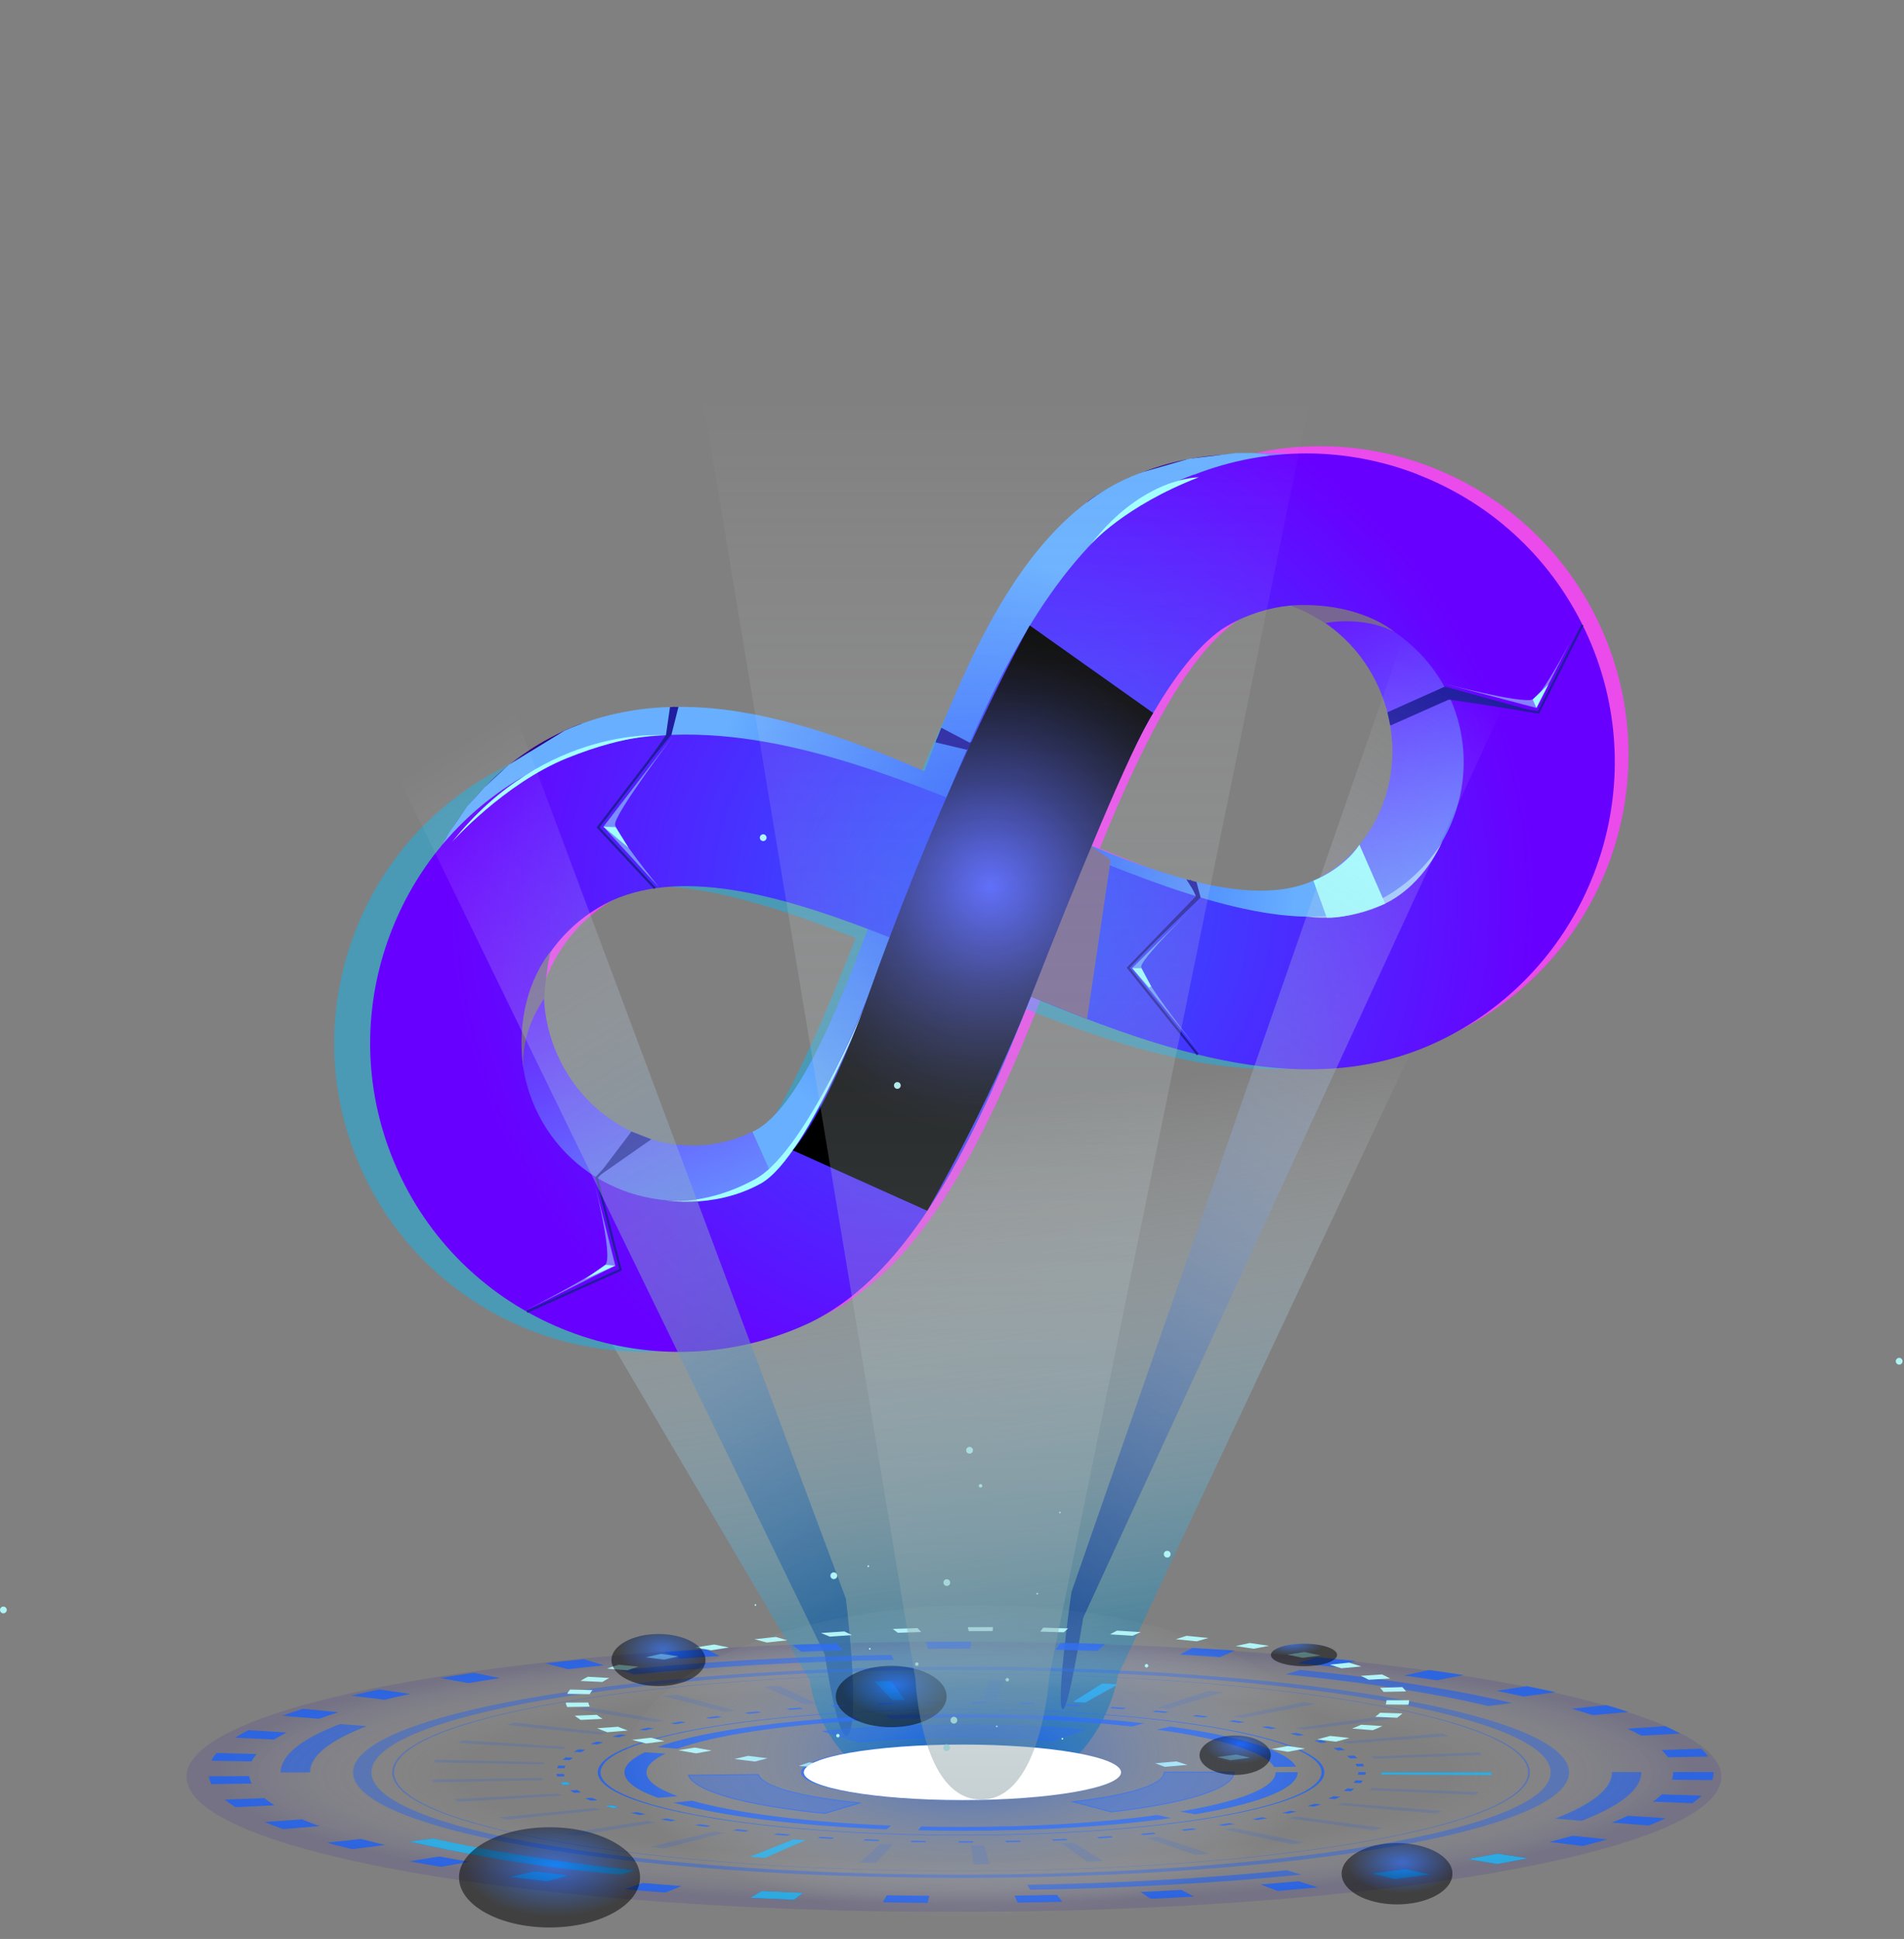 <svg width="501" height="510" viewBox="0 0 501 510" fill="none" xmlns="http://www.w3.org/2000/svg">
<rect x="0" y="0" width="501" height="510" fill="#808080" stroke="none"/>
<path style="mix-blend-mode:screen" opacity="0.85" d="M213.059 441.868L45.539 157.388L478.999 47.468L294.129 440.768C294.129 440.768 289.789 473.368 252.879 473.368C215.969 473.368 213.069 441.878 213.069 441.878L213.059 441.868Z" fill="url(#paint0_linear_900_544)"/>
<g style="mix-blend-mode:screen" opacity="0.83">
<path d="M376.861 122.958C357.721 115.478 336.861 115.508 317.811 122.958L317.791 122.908C312.911 124.658 308.351 127.008 304.071 129.868C303.871 129.998 303.651 130.118 303.451 130.248C302.791 130.658 302.161 131.108 301.551 131.598V131.618C279.931 147.428 265.451 176.538 252.691 207.858C219.081 194.448 185.141 184.808 153.301 196.678L153.281 196.618C151.911 197.138 150.531 197.708 149.071 198.358C148.711 198.518 148.351 198.688 148.001 198.848C128.581 207.868 113.751 223.878 106.221 243.958C98.66 264.108 99.34 286.018 108.131 305.648C126.421 346.518 174.551 364.888 215.421 346.598C215.971 346.358 216.511 346.098 217.041 345.848L217.131 345.808V345.788C243.391 332.898 260.031 298.188 274.891 260.238C311.021 275.218 347.651 287.428 380.481 272.728L380.451 272.648L380.481 272.728C421.351 254.438 439.721 206.308 421.431 165.438C412.671 145.858 396.841 130.788 376.871 122.978L376.861 122.958ZM200.551 309.668L200.121 309.868C199.811 310.018 199.491 310.168 199.171 310.308C178.311 319.648 153.741 310.268 144.401 289.398C135.201 268.828 144.301 244.428 164.691 234.918C184.191 226.238 210.741 233.938 238.211 244.868C227.101 273.228 213.981 303.658 200.561 309.668H200.551ZM364.821 236.158C346.321 244.298 317.921 234.888 289.381 223.168C299.911 197.328 311.581 173.148 325.181 163.548C326.801 162.518 328.541 161.578 330.371 160.758C330.531 160.688 330.691 160.618 330.851 160.548L331.031 160.478C351.691 151.648 375.961 161.148 385.141 181.668C394.391 202.338 385.271 226.628 364.821 236.158Z" fill="#FF40FF"/>
</g>
<g style="mix-blend-mode:screen" opacity="0.42">
<path d="M363.791 124.828C344.651 117.348 323.79 117.378 304.74 124.828L304.72 124.778C299.84 126.528 295.28 128.878 291 131.738C290.8 131.868 290.58 131.988 290.38 132.118C289.72 132.528 289.09 132.978 288.47 133.468V133.488C266.85 149.298 252.37 178.408 239.61 209.728C206 196.318 172.06 186.678 140.22 198.548L140.201 198.488C138.831 199.008 137.45 199.578 135.99 200.228C135.63 200.388 135.271 200.558 134.921 200.718C115.501 209.738 100.67 225.748 93.141 245.828C85.581 265.978 86.26 287.888 95.05 307.518C113.34 348.388 161.47 366.758 202.34 348.468C202.89 348.228 203.43 347.968 203.96 347.718L204.051 347.678V347.658C230.311 334.768 246.951 300.058 261.811 262.108C297.941 277.088 334.571 289.298 367.401 274.598L367.37 274.518L367.401 274.598C408.271 256.308 426.64 208.178 408.35 167.308C399.59 147.738 383.761 132.658 363.791 124.848V124.828ZM187.48 311.538L187.051 311.738C186.741 311.888 186.42 312.038 186.1 312.178C165.24 321.518 140.67 312.138 131.33 291.268C122.13 270.698 131.23 246.298 151.62 236.788C171.12 228.108 197.671 235.808 225.141 246.738C214.031 275.098 200.91 305.528 187.49 311.538H187.48ZM351.75 238.028C333.25 246.168 304.851 236.758 276.311 225.038C286.841 199.198 298.51 175.018 312.11 165.418C313.73 164.388 315.471 163.448 317.301 162.628C317.461 162.558 317.621 162.488 317.781 162.418L317.96 162.348C338.62 153.518 362.891 163.018 372.071 183.538C381.321 204.208 372.201 228.498 351.75 238.028Z" fill="#00BDFF"/>
</g>
<path d="M212.17 332.718C175.49 349.138 131.51 330.908 114.13 292.088C105.78 273.438 104.74 252.808 111.2 233.988C117.63 215.248 130.76 200.468 148.19 192.348C148.5 192.198 148.83 192.048 149.15 191.908C150.46 191.318 151.69 190.808 152.93 190.348L166.4 225.608C165.83 225.818 165.23 226.068 164.57 226.368L164.15 226.568C145.76 235.078 137.93 257.928 146.7 277.508C155.57 297.328 178.02 306.628 196.75 298.248C197.04 298.118 197.32 297.978 197.61 297.848L197.99 297.668L206.62 316.858L213.71 331.988L213.63 332.028C213.15 332.258 212.66 332.478 212.17 332.698V332.718Z" fill="url(#paint1_linear_900_544)"/>
<path d="M354.131 125.408C335.921 117.688 316.171 117.578 298.511 125.078C294.741 126.658 291.111 128.618 287.741 130.818C287.151 131.188 286.581 131.598 286.041 132.048L309.061 161.818C307.941 162.738 306.691 163.508 305.351 164.108L306.611 163.548L307.761 162.788C309.301 161.768 310.971 160.858 312.731 160.068C312.871 160.008 313.021 159.938 313.161 159.878L313.321 159.808C331.871 151.898 354.051 161.318 362.771 180.808C371.641 200.628 363.621 223.568 344.891 231.948L360.311 266.408C396.991 249.988 412.701 205.048 395.331 166.228C387.011 147.638 372.371 133.138 354.121 125.398L354.131 125.408Z" fill="url(#paint2_linear_900_544)"/>
<path d="M264.54 212.448C225.42 194.478 184.96 175.898 148.53 192.198L133.891 201.158L127.391 207.158L122.891 212.158L118.391 218.658L116.391 222.158L163.95 226.658C186.16 216.718 219.19 231.888 251.14 246.568C288.39 263.678 326.91 281.368 360.32 266.418L345.58 231.638C326.38 240.228 294.61 226.268 264.54 212.448Z" fill="url(#paint3_radial_900_544)"/>
<path d="M213.41 332.148L197.99 297.688C211.74 291.528 224.53 255.378 234.8 226.318C250.46 182.018 266.65 136.218 300.61 124.198L312.891 120.658L325.391 119.158H329.891L333.891 119.658L313.51 159.668C294.96 166.238 281 205.688 268.69 240.498C254.24 281.378 240.59 319.978 213.41 332.138V332.148Z" fill="url(#paint4_radial_900_544)"/>
<path d="M373.251 124.868C354.111 117.388 333.251 117.418 314.201 124.868L314.181 124.818C309.301 126.568 304.741 128.918 300.461 131.778C300.261 131.908 300.041 132.028 299.841 132.158C299.181 132.568 298.551 133.018 297.941 133.508V133.528C276.321 149.338 261.841 178.448 249.081 209.768C215.471 196.358 181.531 186.718 149.691 198.588L149.671 198.528C148.301 199.048 146.921 199.618 145.461 200.268C145.101 200.428 144.741 200.598 144.391 200.758C124.971 209.778 110.141 225.788 102.611 245.868C95.051 266.018 95.731 287.928 104.521 307.558C122.811 348.428 170.941 366.798 211.811 348.508C212.361 348.268 212.901 348.008 213.431 347.758L213.521 347.718V347.698C239.781 334.808 256.421 300.098 271.281 262.148C307.411 277.128 344.041 289.338 376.871 274.648L376.841 274.568L376.871 274.648C417.741 256.358 436.111 208.228 417.821 167.358C409.061 147.788 393.231 132.708 373.261 124.898L373.251 124.868ZM196.941 311.578L196.511 311.778C196.201 311.928 195.881 312.078 195.561 312.218C174.701 321.558 150.131 312.178 140.791 291.308C131.591 270.738 140.691 246.338 161.081 236.828C180.581 228.148 207.131 235.848 234.601 246.778C223.491 275.138 210.371 305.568 196.951 311.578H196.941ZM361.211 238.068C342.711 246.208 314.311 236.798 285.771 225.078C296.301 199.238 307.971 175.058 321.571 165.458C323.191 164.428 324.931 163.488 326.761 162.668C326.921 162.598 327.081 162.528 327.241 162.458L327.421 162.388C348.081 153.558 372.351 163.058 381.531 183.578C390.781 204.248 381.661 228.538 361.211 238.068Z" fill="url(#paint5_radial_900_544)"/>
<g style="mix-blend-mode:multiply">
<path d="M271.26 262.128L286.87 222.348L292.25 226.168L286.04 268.038L271.26 262.128Z" fill="#776692"/>
</g>
<path d="M291.851 211.278L291.271 211.418L284.631 183.308L254.751 196.678L246.371 194.858L246.501 194.278L254.681 196.058L285.041 182.478L291.851 211.278Z" fill="#201D9F"/>
<path d="M404.98 187.738L404.77 187.698L381.56 183.868L365.89 190.818L365.65 190.268L381.48 183.258L404.65 187.078L416.15 164.248L416.67 164.518L404.98 187.738Z" fill="#201D9F"/>
<path d="M314.931 277.548L296.471 254.538L296.651 254.348L314.671 235.738L312.841 231.658L313.381 231.418L315.371 235.868L297.261 254.578L315.391 277.178L314.931 277.548Z" fill="#201D9F"/>
<path d="M172.09 233.848L156.99 217.638L175.7 193.168L177.15 185.888L177.73 185.998L176.21 193.468L157.77 217.608L172.52 233.438L172.09 233.848Z" fill="#201D9F"/>
<path d="M138.781 345.298L138.541 344.758L162.961 333.828L156.661 309.638L167.511 298.128L167.941 298.528L157.321 309.798L163.661 334.168L163.431 334.268L138.781 345.298Z" fill="#201D9F"/>
<path d="M365.08 187.358L380.19 180.588L404.82 187.408L380.57 183.928L365.77 190.538L365.08 187.358Z" fill="#201D9F"/>
<path d="M314.831 231.978L315.911 236.068L296.871 254.558L315.021 235.798L312.171 231.298L314.831 231.978Z" fill="#201D9F"/>
<path d="M247.69 191.418L255.16 195.348L274.87 187.348L254.35 197.208L246.16 195.258L247.69 191.418Z" fill="#201D9F"/>
<path d="M178.53 185.928L176.67 193.278L166.99 205.048L175.22 193.428L176.3 185.968L178.53 185.928Z" fill="#201D9F"/>
<path d="M171.38 299.668L156.99 309.719L166.15 297.628L171.38 299.668Z" fill="#201D9F"/>
<path opacity="0.5" d="M173.481 233.488L158.781 217.448L177.431 193.248C177.431 193.248 161.551 214.208 161.831 216.898C162.111 219.588 173.481 233.488 173.481 233.488Z" fill="#A1FFFF"/>
<path opacity="0.5" d="M138.18 344.758L161.91 332.908L155.87 309.008C155.87 309.008 161.48 330.338 159.3 332.688C157.12 335.038 138.18 344.758 138.18 344.758Z" fill="#A1FFFF"/>
<path opacity="0.5" d="M316.53 277.698L297.91 254.638L316.45 236.228C316.45 236.228 300.97 251.308 300.31 254.058C299.66 256.808 316.52 277.698 316.52 277.698H316.53Z" fill="#A1FFFF"/>
<path opacity="0.5" d="M254.1 197.778L284.09 183.888L290.92 212.798C290.92 212.798 284.86 187.178 282.58 186.718C280.3 186.258 254.1 197.768 254.1 197.768V197.778Z" fill="#A1FFFF"/>
<path opacity="0.5" d="M379.541 179.698L404.281 186.208L415.931 163.418C415.931 163.418 406.341 182.828 403.291 183.988C400.241 185.148 379.541 179.698 379.541 179.698Z" fill="#A1FFFF"/>
<path d="M297.91 254.638L300.37 254.678L302.93 259.468L302.36 259.728L297.91 254.638Z" fill="#A1FFFF"/>
<path d="M404.281 186.198L403.291 183.978L407.431 180.038L404.281 186.198Z" fill="#A1FFFF"/>
<path d="M161.9 332.898L159.3 332.688L153.85 336.498L161.9 332.898Z" fill="#A1FFFF"/>
<path d="M158.781 217.448L162.021 217.558L165.401 222.998L158.781 217.448Z" fill="#A1FFFF"/>
<path d="M173.48 315.498C173.48 315.498 187.211 318.458 200.141 311.339C213.061 304.219 229.951 258.858 229.951 258.858C229.951 258.858 213.07 302.268 198.71 310.148C184.35 318.018 173.48 315.508 173.48 315.508V315.498Z" fill="#A1FFFF"/>
<path d="M287.041 143.158C287.041 143.158 295.831 133.118 315.421 125.548C315.421 125.548 300.861 125.368 287.041 143.158Z" fill="#A1FFFF"/>
<path d="M343.961 241.108C343.961 241.108 353.911 242.848 364.481 237.678C375.051 232.498 379.531 221.278 379.531 221.278C379.531 221.278 368.681 241.358 343.971 241.108H343.961Z" fill="#A1C9FF"/>
<path d="M118.85 221.578C118.85 221.578 132.64 206.108 149.23 199.408C165.82 192.708 175.22 193.428 175.22 193.428C175.22 193.428 143.78 190.248 118.86 221.578H118.85Z" fill="#A1FFFF"/>
<g style="mix-blend-mode:soft-light">
<path d="M345.58 231.638C345.58 231.638 353.39 228.718 357.71 222.188L364.48 237.678C364.48 237.678 355.02 241.658 349.12 241.378L345.58 231.638Z" fill="#A1FFFF"/>
</g>
<g style="mix-blend-mode:multiply">
<path d="M348.72 163.888C348.72 163.888 358.39 161.828 366.87 166.208C366.87 166.208 358.05 158.208 339.73 159.248C339.73 159.248 346.11 161.928 348.72 163.878V163.888Z" fill="#776692"/>
</g>
<g style="mix-blend-mode:multiply">
<path d="M145.06 250.088C145.06 250.088 134.81 261.218 137.78 281.508C137.78 281.508 136.36 272.638 143.15 262.718C143.15 262.718 144.05 251.968 145.06 250.088Z" fill="#776692"/>
</g>
<path style="mix-blend-mode:screen" d="M208.6 302.568L243.98 318.468C243.98 318.468 259.44 292.248 271.26 262.128C283.08 232.008 297.49 196.818 303.44 187.538L270.96 164.518C261.59 181.588 244.9 215.528 228.18 262.628C217.21 293.528 208.59 302.568 208.59 302.568H208.6Z" fill="url(#paint6_radial_900_544)"/>
<path style="mix-blend-mode:screen" opacity="0.2" d="M251 502.888C362.517 502.888 452.92 486.976 452.92 467.348C452.92 447.72 362.517 431.808 251 431.808C139.483 431.808 49.08 447.72 49.08 467.348C49.08 486.976 139.483 502.888 251 502.888Z" fill="url(#paint7_radial_900_544)"/>
<path style="mix-blend-mode:screen" opacity="0.85" d="M217.009 435.128L59.959 112.218L96.409 82.978L222.569 420.448C222.569 420.448 226.159 449.428 223.569 455.668C220.979 461.908 217.009 435.118 217.009 435.118V435.128Z" fill="url(#paint8_linear_900_544)"/>
<path style="mix-blend-mode:screen" opacity="0.85" d="M281.929 418.778L405.009 65.048L414.579 144.488L285.019 425.538C285.019 425.538 280.739 452.778 279.389 449.278C278.049 445.768 281.929 418.778 281.929 418.778Z" fill="url(#paint9_linear_900_544)"/>
<g opacity="0.8">
<g opacity="0.5">
<path d="M217.019 476.978C196.029 474.878 182.639 471.118 181.189 466.928L199.519 466.738C200.599 469.858 210.569 472.649 226.199 474.219L217.019 476.978ZM292.439 476.578L282.309 473.918C297.349 472.188 306.319 469.298 306.319 466.178V466.148H324.679V466.178C324.679 470.378 312.629 474.258 292.429 476.578H292.439ZM226.059 458.148L216.829 455.388C227.729 454.288 240.199 453.708 252.869 453.708C264.109 453.708 274.879 454.148 284.879 455.008L276.689 457.858C269.259 457.218 261.249 456.888 252.879 456.888C243.439 456.888 234.169 457.318 226.069 458.138L226.059 458.148Z" fill="#1B60F6"/>
</g>
<path d="M252.879 482.768C200.169 482.768 157.289 475.328 157.289 466.178C157.289 457.028 200.169 449.588 252.879 449.588C305.589 449.588 348.469 457.028 348.469 466.178C348.469 475.328 305.589 482.768 252.879 482.768ZM252.879 449.718C200.569 449.718 158.019 457.108 158.019 466.178C158.019 475.248 200.579 482.638 252.879 482.638C305.179 482.638 347.739 475.248 347.739 466.178C347.739 457.108 305.179 449.718 252.879 449.718Z" fill="#1B60F6"/>
<path d="M252.88 473.488C229.66 473.488 210.77 470.208 210.77 466.178C210.77 462.148 229.66 458.868 252.88 458.868C276.1 458.868 295 462.148 295 466.178C295 470.208 276.11 473.488 252.88 473.488ZM252.88 458.998C230.06 458.998 211.49 462.218 211.49 466.178C211.49 470.138 230.06 473.358 252.88 473.358C275.7 473.358 294.27 470.138 294.27 466.178C294.27 462.218 275.7 458.998 252.88 458.998Z" fill="#1B60F6"/>
<g opacity="0.5">
<path d="M252.879 492.158C212.899 492.158 175.309 489.458 147.039 484.548C118.769 479.638 103.199 473.118 103.199 466.178C103.199 459.238 118.769 452.718 147.039 447.808C175.309 442.898 212.899 440.198 252.879 440.198C292.859 440.198 330.449 442.898 358.719 447.808C386.989 452.718 402.559 459.238 402.559 466.178C402.559 473.118 386.989 479.638 358.719 484.548C330.449 489.458 292.859 492.158 252.879 492.158ZM252.879 440.288C170.609 440.288 103.679 451.908 103.679 466.178C103.679 480.448 170.609 492.068 252.879 492.068C335.149 492.068 402.079 480.448 402.079 466.178C402.079 451.908 335.149 440.288 252.879 440.288Z" fill="#1B60F6"/>
</g>
<g opacity="0.5">
<path d="M252.88 493.938C164.67 493.938 92.9 481.488 92.9 466.178C92.9 450.868 164.67 438.418 252.88 438.418C341.09 438.418 412.86 450.868 412.86 466.178C412.86 481.488 341.09 493.938 252.88 493.938ZM252.88 439.248C167.33 439.248 97.74 451.328 97.74 466.178C97.74 481.028 167.34 493.098 252.88 493.098C338.42 493.098 408.02 481.018 408.02 466.178C408.02 451.338 338.42 439.248 252.88 439.248Z" fill="#1B60F6"/>
</g>
<g style="mix-blend-mode:soft-light">
<path d="M252.88 481.549C249.12 481.549 245.32 481.509 241.61 481.429L242.34 480.429C245.81 480.509 249.36 480.549 252.88 480.549C271.86 480.549 289.71 479.469 304.51 477.409L308.13 478.199C292.3 480.399 273.19 481.559 252.88 481.559V481.549ZM233.23 481.169C210.03 480.259 189.601 477.699 177.171 474.159L182.12 473.639C193.74 476.949 212.83 479.339 234.5 480.189L233.22 481.169H233.23ZM314.521 477.219L310.48 476.499C326.71 473.769 335.651 470.109 335.651 466.179V466.149H341.451V466.169C341.451 470.369 331.881 474.289 314.521 477.219ZM173.1 472.869C167.27 470.779 164.311 468.529 164.311 466.189C164.311 464.369 166.121 462.589 169.701 460.899L175.141 461.249C171.801 462.829 170.1 464.499 170.1 466.199C170.1 468.389 172.861 470.489 178.311 472.449L173.09 472.889L173.1 472.869ZM335.26 464.779C333.111 460.939 321.85 457.349 304.37 454.939L307.98 454.149C326.68 456.729 338.731 460.569 341.031 464.679L335.26 464.779ZM178.24 459.969L173.01 459.529C183.35 455.799 202.24 452.909 224.84 451.599L226.671 452.549C205.561 453.769 187.9 456.469 178.24 459.959V459.969ZM297.911 454.129C284.511 452.619 268.94 451.819 252.88 451.819C246.62 451.819 240.38 451.939 234.33 452.179L233.041 451.199C239.511 450.939 246.18 450.809 252.88 450.809C270.06 450.809 286.731 451.659 301.071 453.279L297.911 454.119V454.129Z" fill="#1B60F6"/>
</g>
<path d="M217.029 477.098H217.009C195.969 474.988 182.539 471.208 181.079 466.978L181.029 466.828H181.189L199.609 466.638L199.639 466.719C200.699 469.789 210.639 472.558 226.219 474.118L226.799 474.178L217.039 477.108L217.029 477.098ZM181.359 467.048C183.059 471.128 196.339 474.788 217.009 476.858L225.609 474.268C210.389 472.698 200.649 469.938 199.439 466.848L181.359 467.038V467.048ZM292.429 476.698H292.409L281.689 473.878L282.299 473.808C297.269 472.088 306.209 469.238 306.209 466.178V466.028H324.809V466.178C324.809 470.438 312.719 474.368 292.459 476.698H292.439H292.429ZM282.929 473.969L292.439 476.469C312.419 474.179 324.399 470.368 324.559 466.268H306.429C306.279 469.378 297.529 472.248 282.929 473.978V473.969ZM226.039 458.268H226.019L216.229 455.339L216.809 455.278C227.719 454.178 240.189 453.598 252.859 453.598C264.109 453.598 274.879 454.038 284.879 454.898L285.419 454.948L276.689 457.988H276.669C269.249 457.338 261.239 457.018 252.869 457.018C243.429 457.018 234.159 457.448 226.069 458.268H226.049H226.039ZM217.419 455.458L226.059 458.038C234.159 457.218 243.429 456.788 252.859 456.788C261.229 456.788 269.239 457.118 276.659 457.758L284.319 455.089C274.479 454.259 263.899 453.828 252.859 453.828C240.409 453.828 228.169 454.388 217.409 455.448L217.419 455.458Z" fill="#1B60F6"/>
<g opacity="0.71">
<path d="M271.079 497.089L270.299 495.759C294.539 495.339 317.509 494.049 338.579 491.929L342.459 493.089C320.439 495.299 296.419 496.649 271.079 497.089ZM163.469 493.099C141.759 490.919 122.499 487.909 107.779 484.379L114.039 483.589C128.129 486.969 146.559 489.849 167.339 491.939L163.469 493.099ZM416.219 478.909L409.169 478.359C419.119 474.519 424.159 470.419 424.159 466.179V466.109H431.889V466.169C431.889 470.609 426.619 474.889 416.219 478.909ZM81.589 466.209H73.859V466.179C73.859 461.759 79.109 457.479 89.449 453.479L96.509 454.029C86.609 457.859 81.589 461.949 81.589 466.179V466.209ZM391.599 448.739C377.489 445.359 359.039 442.479 338.249 440.399L342.109 439.239C363.829 441.409 383.109 444.419 397.859 447.949L391.599 448.739ZM166.999 440.449L163.119 439.289C185.129 437.069 209.139 435.719 234.469 435.269L235.259 436.599C211.019 437.029 188.059 438.319 166.999 440.439V440.449Z" fill="#1B60F6"/>
</g>
<path d="M252.959 484.648H252.199V484.308H252.859C253.869 484.308 254.969 484.308 256.009 484.308L256.069 484.648C255.029 484.648 253.989 484.648 252.949 484.648H252.959ZM243.479 484.578C242.189 484.558 240.889 484.538 239.619 484.508L239.859 484.178C241.109 484.208 242.389 484.228 243.649 484.248L243.479 484.578ZM264.789 484.538L264.569 484.208C265.839 484.188 267.109 484.158 268.349 484.118L268.629 484.448C267.369 484.478 266.069 484.508 264.779 484.538H264.789ZM230.999 484.258C229.739 484.208 228.459 484.158 227.209 484.108L227.669 483.778C228.899 483.828 230.149 483.878 231.389 483.928L230.999 484.258ZM277.209 484.168L276.769 483.839C277.999 483.789 279.249 483.738 280.469 483.678L280.979 483.998C279.739 484.058 278.469 484.108 277.219 484.168H277.209ZM218.829 483.688C217.599 483.618 216.359 483.538 215.159 483.458L215.849 483.148C217.029 483.228 218.239 483.298 219.449 483.368L218.829 483.688ZM289.299 483.538L288.639 483.219C289.839 483.139 291.039 483.058 292.199 482.978L292.929 483.288C291.749 483.368 290.529 483.448 289.309 483.528L289.299 483.538ZM207.129 482.858C205.959 482.758 204.789 482.658 203.649 482.558L204.539 482.258C205.659 482.358 206.809 482.458 207.959 482.558L207.129 482.858ZM300.869 482.668L299.999 482.368C301.139 482.268 302.269 482.168 303.359 482.058L304.289 482.348C303.179 482.458 302.019 482.558 300.869 482.658V482.668ZM196.079 481.798C194.989 481.678 193.899 481.558 192.829 481.428L193.919 481.148C194.969 481.268 196.039 481.398 197.109 481.508L196.079 481.788V481.798ZM311.759 481.558L310.689 481.278C311.739 481.158 312.789 481.028 313.819 480.898L314.949 481.168C313.899 481.298 312.829 481.428 311.759 481.548V481.558ZM185.829 480.518C184.819 480.378 183.829 480.229 182.859 480.089L184.129 479.839C185.079 479.979 186.059 480.128 187.049 480.268L185.829 480.528V480.518ZM321.829 480.238L320.579 479.978C321.539 479.838 322.499 479.688 323.439 479.538L324.739 479.788C323.789 479.938 322.809 480.088 321.829 480.238ZM176.529 479.038C175.629 478.878 174.729 478.708 173.879 478.548L175.309 478.328C176.149 478.488 177.029 478.648 177.909 478.808L176.519 479.038H176.529ZM330.939 478.728L329.519 478.498C330.379 478.338 331.229 478.168 332.059 478.008L333.519 478.228C332.669 478.398 331.799 478.568 330.929 478.728H330.939ZM168.289 477.388C167.509 477.208 166.729 477.028 165.989 476.848L167.569 476.658C168.299 476.838 169.059 477.018 169.829 477.188L168.299 477.388H168.289ZM338.959 477.038L337.399 476.839C338.149 476.659 338.879 476.478 339.589 476.298L341.189 476.488C340.469 476.678 339.719 476.858 338.959 477.038ZM161.229 475.568C160.579 475.378 159.929 475.178 159.319 474.988L161.019 474.828C161.619 475.018 162.259 475.218 162.899 475.398L161.239 475.568H161.229ZM345.779 475.188L344.089 475.028C344.719 474.838 345.319 474.638 345.899 474.448L347.619 474.598C347.039 474.798 346.419 474.998 345.779 475.188ZM155.459 473.618C154.949 473.418 154.439 473.208 153.959 472.998L155.759 472.878C156.229 473.078 156.729 473.288 157.229 473.488L155.459 473.628V473.618ZM351.289 473.219L349.499 473.089C349.989 472.889 350.459 472.679 350.899 472.469L352.709 472.589C352.259 472.799 351.779 473.009 351.289 473.219ZM151.059 471.568C150.679 471.348 150.319 471.138 149.989 470.918L151.859 470.828C152.179 471.038 152.529 471.249 152.909 471.469L151.059 471.568ZM355.409 471.148L353.549 471.058C353.889 470.848 354.209 470.638 354.509 470.418L356.389 470.498C356.089 470.718 355.759 470.938 355.409 471.148ZM148.099 469.448C147.869 469.228 147.659 469.008 147.479 468.778L149.389 468.728C149.569 468.948 149.769 469.168 149.989 469.378L148.089 469.438L148.099 469.448ZM358.079 469.008L356.169 468.958C356.369 468.738 356.539 468.518 356.689 468.298L358.609 468.339C358.459 468.559 358.279 468.788 358.089 469.008H358.079ZM146.609 467.268C146.529 467.048 146.479 466.818 146.449 466.598H148.379C148.409 466.808 148.459 467.038 148.539 467.248L146.609 467.268ZM359.269 466.828H357.339C357.389 466.598 357.409 466.378 357.409 466.158V466.118H359.339V466.158C359.339 466.388 359.319 466.609 359.269 466.839V466.828ZM148.519 465.098L146.589 465.078C146.659 464.848 146.759 464.628 146.879 464.408L148.799 464.438C148.679 464.658 148.589 464.878 148.509 465.098H148.519ZM357.039 464.628C356.929 464.408 356.799 464.189 356.649 463.969L358.569 463.928C358.719 464.148 358.849 464.378 358.959 464.598L357.029 464.628H357.039ZM149.959 462.969L148.059 462.908C148.289 462.688 148.539 462.468 148.809 462.248L150.699 462.318C150.429 462.528 150.189 462.749 149.959 462.969ZM355.289 462.508C355.039 462.298 354.759 462.078 354.459 461.858L356.339 461.778C356.639 461.998 356.929 462.218 357.189 462.438L355.299 462.508H355.289ZM152.849 460.878L150.999 460.778C151.379 460.558 151.779 460.348 152.199 460.138L154.029 460.248C153.619 460.458 153.219 460.668 152.849 460.878ZM352.099 460.428C351.689 460.218 351.259 460.008 350.829 459.808L352.639 459.688C353.079 459.898 353.519 460.108 353.929 460.328L352.099 460.438V460.428ZM157.159 458.858L155.389 458.719C155.909 458.509 156.459 458.308 157.019 458.108L158.759 458.258C158.209 458.458 157.669 458.658 157.159 458.858ZM347.499 458.428C346.959 458.228 346.389 458.029 345.819 457.839L347.539 457.688C348.129 457.888 348.709 458.088 349.249 458.288L347.499 458.428ZM162.809 456.938L161.149 456.768C161.799 456.578 162.489 456.378 163.189 456.198L164.819 456.378C164.139 456.568 163.459 456.758 162.819 456.938H162.809ZM341.569 456.538C340.899 456.348 340.199 456.168 339.489 455.988L341.089 455.798C341.809 455.978 342.519 456.168 343.199 456.358L341.559 456.538H341.569ZM169.729 455.148L168.189 454.948C168.979 454.768 169.789 454.588 170.599 454.418L172.089 454.628C171.289 454.798 170.489 454.968 169.719 455.148H169.729ZM334.399 454.788C333.609 454.618 332.789 454.448 331.959 454.278L333.419 454.058C334.259 454.228 335.099 454.398 335.909 454.578L334.399 454.788ZM177.809 453.518L176.419 453.288C177.319 453.128 178.239 452.968 179.169 452.808L180.509 453.048C179.599 453.198 178.689 453.358 177.809 453.518ZM326.089 453.188C325.179 453.038 324.249 452.878 323.319 452.738L324.619 452.488C325.569 452.638 326.519 452.798 327.439 452.948L326.089 453.188ZM186.939 452.058L185.719 451.798C186.719 451.658 187.749 451.518 188.769 451.378L189.929 451.648C188.929 451.778 187.919 451.918 186.929 452.058H186.939ZM316.759 451.768C315.759 451.638 314.729 451.498 313.699 451.368L314.829 451.098C315.879 451.228 316.929 451.368 317.949 451.498L316.769 451.768H316.759ZM196.989 450.798L195.959 450.518C197.029 450.398 198.149 450.278 199.269 450.168L200.249 450.458C199.149 450.568 198.049 450.688 196.999 450.798H196.989ZM306.529 450.558C305.439 450.448 304.329 450.338 303.219 450.228L304.149 449.938C305.279 450.048 306.419 450.158 307.519 450.278L306.529 450.568V450.558ZM207.809 449.758L206.979 449.458C208.139 449.358 209.329 449.268 210.499 449.178L211.269 449.488C210.109 449.578 208.949 449.668 207.809 449.758ZM295.539 449.558C294.379 449.468 293.189 449.378 292.019 449.298L292.739 448.988C293.929 449.068 295.139 449.158 296.319 449.248L295.529 449.558H295.539ZM219.259 448.948L218.639 448.628C219.869 448.558 221.109 448.488 222.339 448.418L222.889 448.738C221.689 448.798 220.459 448.868 219.259 448.938V448.948ZM283.939 448.798C282.729 448.728 281.499 448.668 280.279 448.618L280.789 448.298C282.029 448.358 283.279 448.418 284.519 448.488L283.949 448.808L283.939 448.798ZM231.199 448.378L230.799 448.048C232.069 447.998 233.349 447.958 234.609 447.918L234.939 448.248C233.699 448.288 232.439 448.328 231.199 448.368V448.378ZM271.919 448.288C270.669 448.248 269.409 448.208 268.159 448.178L268.439 447.848C269.709 447.878 270.999 447.918 272.269 447.958L271.919 448.288ZM243.449 448.058L243.279 447.728C244.569 447.708 245.869 447.688 247.149 447.678L247.249 448.008C245.989 448.018 244.709 448.038 243.449 448.058ZM259.639 448.018C258.369 448.008 257.089 447.998 255.829 447.988L255.879 447.648C257.159 447.648 258.469 447.668 259.759 447.678L259.639 448.008V448.018Z" fill="#1B60F6"/>
<g opacity="0.2">
<path d="M256.19 490.398L255.51 485.368C256.66 485.368 257.8 485.358 258.94 485.348L260.49 490.368C259.06 490.378 257.61 490.388 256.18 490.398H256.19ZM230.39 490.089C228.98 490.049 227.55 490.008 226.13 489.958L231.65 485.018C232.77 485.058 233.89 485.088 235.02 485.118L230.39 490.089ZM286.11 489.708L279.22 484.818C280.33 484.768 281.44 484.718 282.54 484.668L290.29 489.518C288.92 489.588 287.51 489.648 286.11 489.708ZM201.26 488.688C199.92 488.598 198.57 488.498 197.26 488.398L208.82 483.788C209.87 483.868 210.92 483.948 211.99 484.018L201.27 488.698L201.26 488.688ZM314.48 487.918L301.68 483.398C302.7 483.308 303.71 483.218 304.71 483.128L318.33 487.568C317.05 487.688 315.76 487.798 314.48 487.908V487.918ZM174.57 486.228C173.38 486.088 172.19 485.938 171.03 485.798L188.05 481.728C188.97 481.848 189.91 481.958 190.86 482.068L174.58 486.228H174.57ZM339.96 485.108L321.85 481.178C322.74 481.058 323.63 480.928 324.5 480.798L343.28 484.628C342.2 484.788 341.08 484.948 339.96 485.108ZM151.57 482.839C150.57 482.659 149.58 482.468 148.64 482.288L170.3 478.938C171.06 479.088 171.83 479.228 172.61 479.378L151.57 482.839ZM361.37 481.418L338.84 478.248C339.56 478.098 340.27 477.938 340.96 477.778L364.03 480.828C363.17 481.028 362.28 481.218 361.37 481.418ZM133.28 478.678C132.54 478.468 131.81 478.248 131.1 478.028L156.38 475.558C156.94 475.728 157.51 475.898 158.1 476.068L133.28 478.668V478.678ZM377.74 477.018L351.82 474.768C352.33 474.588 352.83 474.408 353.31 474.228L379.62 476.348C379.02 476.578 378.38 476.798 377.74 477.028V477.018ZM120.56 473.928C120.1 473.688 119.65 473.448 119.24 473.208L146.99 471.748C147.32 471.938 147.67 472.128 148.03 472.308L120.56 473.918V473.928ZM388.26 472.108L360.15 470.868C360.43 470.678 360.69 470.488 360.93 470.298L389.26 471.378C388.95 471.628 388.61 471.878 388.26 472.108ZM114.07 468.808C113.92 468.558 113.78 468.308 113.67 468.058L142.58 467.668C142.67 467.868 142.77 468.068 142.9 468.258L114.07 468.798V468.808ZM392.43 466.918L363.45 466.758C363.48 466.558 363.5 466.358 363.5 466.168V466.118H392.49V466.168C392.49 466.418 392.47 466.668 392.42 466.918H392.43ZM142.87 464.108L114.04 463.578C114.19 463.328 114.37 463.079 114.56 462.839L143.28 463.528C143.12 463.728 142.99 463.918 142.87 464.118V464.108ZM361.57 462.578C361.36 462.388 361.13 462.188 360.88 461.998L389.19 460.908C389.5 461.148 389.79 461.398 390.06 461.648L361.57 462.578ZM147.96 460.058L120.47 458.458C120.93 458.218 121.41 457.978 121.91 457.748L149.1 459.498C148.7 459.688 148.32 459.868 147.96 460.058ZM354.62 458.618C354.17 458.438 353.7 458.258 353.22 458.078L379.5 455.958C380.09 456.178 380.68 456.408 381.25 456.638L354.61 458.628L354.62 458.618ZM157.99 456.288L133.14 453.698C133.89 453.478 134.66 453.268 135.43 453.058L159.79 455.788C159.17 455.958 158.57 456.118 157.98 456.288H157.99ZM342.87 454.998C342.21 454.838 341.53 454.678 340.83 454.518L363.87 451.458C364.74 451.658 365.61 451.858 366.44 452.058L342.87 454.988V454.998ZM172.46 452.978L151.39 449.518C152.37 449.338 153.39 449.158 154.41 448.978L174.85 452.548C174.04 452.688 173.24 452.828 172.46 452.978ZM326.92 451.898C326.07 451.768 325.21 451.638 324.34 451.508L343.08 447.668C344.17 447.828 345.26 447.998 346.33 448.158L326.92 451.898ZM190.67 450.278L174.35 446.118C175.55 445.978 176.76 445.838 177.96 445.708L193.52 449.958C192.56 450.068 191.61 450.168 190.67 450.288V450.278ZM307.52 449.469C306.53 449.369 305.52 449.278 304.51 449.178L318.07 444.728C319.33 444.848 320.61 444.969 321.86 445.089L307.52 449.458V449.469ZM211.76 448.328L200.99 443.658C202.33 443.568 203.69 443.478 205.03 443.388L214.96 448.118C213.89 448.188 212.82 448.258 211.77 448.328H211.76ZM285.57 447.818C284.48 447.758 283.39 447.708 282.29 447.648L289.98 442.798C291.37 442.868 292.77 442.938 294.14 443.008L285.57 447.818ZM234.78 447.219L230.08 442.248C231.49 442.208 232.93 442.168 234.35 442.138L238.16 447.128C237.03 447.158 235.9 447.189 234.78 447.219ZM262.11 447.028C260.97 447.008 259.83 446.998 258.69 446.988L260.19 441.958C261.61 441.968 263.06 441.988 264.49 442.008L262.11 447.028Z" fill="#1B60F6"/>
</g>
<g style="mix-blend-mode:soft-light">
<path d="M244.09 500.508C240.16 500.478 236.18 500.428 232.28 500.358L233.37 498.518C237.06 498.588 240.82 498.628 244.55 498.658L244.09 500.498V500.508ZM267.76 500.448L266.97 498.608C270.68 498.558 274.43 498.488 278.12 498.408L279.54 500.238C275.64 500.328 271.68 500.398 267.76 500.448ZM208.92 499.698C205.08 499.548 201.22 499.378 197.45 499.188L200.42 497.418C203.98 497.598 207.63 497.758 211.27 497.908L208.92 499.708V499.698ZM302.78 499.448L300.11 497.658C303.71 497.498 307.33 497.308 310.87 497.108L314.16 498.858C310.42 499.068 306.59 499.268 302.79 499.438L302.78 499.448ZM175.13 497.798C171.51 497.528 167.89 497.238 164.37 496.928L169.13 495.278C172.47 495.568 175.89 495.838 179.32 496.098L175.14 497.798H175.13ZM336.19 497.368L331.71 495.698C335.07 495.428 338.44 495.138 341.72 494.828L346.77 496.448C343.31 496.768 339.75 497.078 336.19 497.368ZM143.85 494.878C140.57 494.498 137.31 494.108 134.16 493.698L140.54 492.218C143.52 492.608 146.6 492.978 149.71 493.338L143.85 494.878ZM366.89 494.288L360.76 492.778C363.8 492.408 366.81 492.018 369.72 491.608L376.36 493.048C373.29 493.478 370.1 493.888 366.89 494.278V494.288ZM116.09 491.038C113.25 490.568 110.45 490.078 107.77 489.578L115.56 488.318C118.09 488.788 120.74 489.258 123.43 489.708L116.09 491.038ZM393.94 490.298L386.37 488.998C388.98 488.538 391.55 488.058 394 487.568L402 488.778C399.41 489.288 396.7 489.798 393.94 490.288V490.298ZM92.72 486.398C90.4 485.848 88.15 485.278 86.04 484.698L94.99 483.698C96.99 484.238 99.12 484.778 101.31 485.298L92.72 486.388V486.398ZM416.5 485.538L407.72 484.498C409.82 483.968 411.86 483.408 413.77 482.858L422.89 483.808C420.87 484.398 418.72 484.978 416.5 485.538ZM74.47 481.118C72.76 480.508 71.13 479.868 69.64 479.248L79.47 478.548C80.88 479.148 82.42 479.738 84.04 480.318L74.47 481.118ZM433.82 480.158L424.11 479.408C425.63 478.818 427.06 478.208 428.37 477.608L438.32 478.258C436.94 478.898 435.42 479.538 433.82 480.168V480.158ZM61.97 475.348C60.92 474.688 59.98 474.018 59.16 473.348L69.56 472.968C70.33 473.598 71.23 474.238 72.22 474.858L61.97 475.348ZM445.3 474.318L434.97 473.878C435.85 473.248 436.63 472.608 437.29 471.978L447.75 472.308C447.05 472.978 446.23 473.658 445.3 474.318ZM55.64 469.288C55.29 468.608 55.05 467.918 54.93 467.238L65.56 467.178C65.67 467.828 65.9 468.478 66.23 469.118L55.64 469.288ZM450.55 468.228L439.94 468.118C440.16 467.478 440.27 466.818 440.27 466.168V466.098H450.9V466.168C450.9 466.848 450.78 467.538 450.55 468.218V468.228ZM66.19 463.298L55.6 463.138C55.94 462.458 56.41 461.768 56.99 461.098L67.51 461.368C66.97 462.008 66.52 462.658 66.2 463.298H66.19ZM438.9 462.228C438.45 461.588 437.89 460.938 437.22 460.308L447.68 459.978C448.38 460.648 448.98 461.328 449.45 462.008L438.9 462.228ZM72.12 457.558L61.87 457.068C62.91 456.408 64.08 455.748 65.35 455.098L75.41 455.688C74.21 456.298 73.11 456.928 72.12 457.548V457.558ZM431.88 456.528C430.78 455.908 429.55 455.288 428.24 454.688L438.19 454.038C439.58 454.678 440.87 455.328 442.04 455.978L431.89 456.528H431.88ZM83.89 452.098L74.31 451.298C76.01 450.678 77.85 450.068 79.77 449.468L89.06 450.368C87.25 450.938 85.51 451.518 83.89 452.098ZM419.08 451.138C417.36 450.568 415.52 449.998 413.6 449.448L422.71 448.498C424.73 449.078 426.68 449.688 428.5 450.288L419.08 451.138ZM101.12 447.088L92.52 446.008C94.83 445.458 97.27 444.908 99.76 444.378L107.98 445.548C105.62 446.048 103.31 446.568 101.12 447.088ZM400.93 446.238C398.65 445.728 396.25 445.228 393.79 444.738L401.78 443.518C404.38 444.028 406.92 444.568 409.32 445.098L400.93 446.228V446.238ZM123.21 442.698L115.85 441.368C118.69 440.898 121.65 440.428 124.64 439.988L131.53 441.398C128.7 441.818 125.9 442.258 123.21 442.698ZM378.03 441.968C375.26 441.538 372.38 441.118 369.47 440.708L376.09 439.268C379.17 439.688 382.21 440.138 385.14 440.598L378.04 441.968H378.03ZM149.43 439.048L143.55 437.508C146.83 437.128 150.21 436.768 153.6 436.428L158.94 438.028C155.73 438.348 152.52 438.698 149.42 439.058L149.43 439.048ZM351.13 438.468C347.96 438.128 344.69 437.798 341.41 437.498L346.44 435.868C349.91 436.188 353.37 436.538 356.71 436.898L351.13 438.468ZM178.96 436.268L174.76 434.568C178.37 434.298 182.07 434.048 185.76 433.818L189.36 435.558C185.87 435.778 182.37 436.018 178.95 436.268H178.96ZM321.06 435.858C317.59 435.618 314.03 435.398 310.48 435.208L313.74 433.448C317.49 433.658 321.25 433.888 324.92 434.138L321.05 435.858H321.06ZM210.86 434.458L208.49 432.658C212.32 432.508 216.23 432.368 220.11 432.258L221.86 434.078C218.19 434.188 214.49 434.308 210.87 434.458H210.86ZM288.77 434.238C285.12 434.118 281.4 434.008 277.71 433.928L279.11 432.098C283.01 432.188 286.95 432.298 290.8 432.428L288.77 434.238ZM244.14 433.678L243.65 431.838C247.57 431.808 251.56 431.798 255.49 431.808L255.35 433.648C251.63 433.648 247.84 433.648 244.13 433.678H244.14Z" fill="#1B60F6"/>
</g>
<path d="M366.9 494.278L360.77 492.768L369.729 491.608L376.359 493.048L366.9 494.278Z" fill="#1BB6F6"/>
<path d="M363.449 466.768L363.499 466.178H392.499L392.429 466.928L363.449 466.768Z" fill="#1BB6F6"/>
<path d="M159.311 474.998L161.01 474.838L162.891 475.408L161.23 475.588L159.311 474.998Z" fill="#1BB6F6"/>
<path d="M234.8 447.228L230.1 442.268L234.38 442.158L238.18 447.148L234.8 447.228Z" fill="#1BB6F6"/>
<path d="M149.72 493.328L143.86 494.868L134.17 493.688L140.55 492.208L149.72 493.328Z" fill="#1BB6F6"/>
<path d="M197.449 499.178L200.419 497.408L211.269 497.898L208.919 499.698L197.449 499.178Z" fill="#1BB6F6"/>
<path d="M197.26 488.408L201.27 488.698L211.99 484.018L208.82 483.798L197.26 488.408Z" fill="#1BB6F6"/>
<path d="M163.469 493.098L167.339 491.938C167.339 491.938 138.369 489.118 114.039 483.588L107.779 484.378C107.779 484.378 134.149 490.728 163.469 493.098Z" fill="#1BB6F6"/>
<path d="M150 469.409L149.391 468.749L147.48 468.799L148.09 469.469L150 469.409Z" fill="#1BB6F6"/>
<path d="M386.379 488.999L394.009 487.579L402.009 488.789L393.949 490.299L386.379 488.999Z" fill="#1BB6F6"/>
<path d="M282.32 447.669L285.59 447.829L294.17 443.029L290.01 442.809L282.32 447.669Z" fill="#1BB6F6"/>
</g>
<path d="M254.86 466.488C252.65 466.468 250.43 466.438 248.24 466.408L248.85 465.378C250.92 465.418 253.03 465.438 255.12 465.458L254.86 466.488ZM268.13 466.458L267.69 465.428C269.77 465.398 271.87 465.368 273.94 465.318L274.73 466.338C272.55 466.388 270.32 466.428 268.13 466.458ZM235.15 466.038C233 465.958 230.83 465.858 228.72 465.748L230.39 464.758C232.39 464.858 234.43 464.948 236.47 465.028L235.15 466.038ZM287.76 465.898L286.26 464.898C288.28 464.808 290.3 464.708 292.29 464.588L294.13 465.568C292.03 465.688 289.89 465.798 287.76 465.888V465.898ZM216.22 464.978C214.19 464.828 212.16 464.668 210.19 464.488L212.86 463.568C214.73 463.728 216.65 463.888 218.57 464.028L216.23 464.978H216.22ZM306.49 464.738L303.98 463.798C305.87 463.648 307.75 463.478 309.59 463.308L312.42 464.218C310.48 464.398 308.49 464.578 306.49 464.738ZM198.69 463.338C196.85 463.128 195.02 462.908 193.26 462.678L196.83 461.848C198.5 462.068 200.23 462.278 201.97 462.478L198.69 463.338ZM323.7 463.008L320.26 462.168C321.96 461.958 323.65 461.738 325.28 461.518L329 462.328C327.28 462.568 325.49 462.798 323.69 463.018L323.7 463.008ZM183.14 461.188C181.55 460.928 179.98 460.648 178.48 460.368L182.84 459.668C184.26 459.938 185.74 460.198 187.25 460.448L183.13 461.198L183.14 461.188ZM338.87 460.778L334.63 460.048C336.09 459.788 337.53 459.518 338.91 459.248L343.4 459.928C341.95 460.218 340.43 460.498 338.88 460.768L338.87 460.778ZM170.04 458.588C168.74 458.278 167.48 457.958 166.29 457.638L171.31 457.078C172.43 457.378 173.62 457.688 174.85 457.978L170.03 458.588H170.04ZM351.51 458.108L346.59 457.528C347.77 457.228 348.91 456.918 349.98 456.608L355.09 457.138C353.96 457.468 352.75 457.798 351.51 458.108ZM159.81 455.628C158.85 455.288 157.94 454.928 157.11 454.578L162.62 454.188C163.41 454.518 164.27 454.858 165.18 455.178L159.82 455.628H159.81ZM361.21 455.088L355.77 454.668C356.62 454.338 357.42 453.998 358.16 453.658L363.74 454.018C362.96 454.378 362.12 454.738 361.22 455.088H361.21ZM152.8 452.398C152.21 452.028 151.68 451.648 151.22 451.278L157.05 451.058C157.48 451.408 157.98 451.768 158.54 452.118L152.8 452.398ZM367.64 451.818L361.85 451.578C362.34 451.228 362.78 450.868 363.15 450.508L369.01 450.688C368.62 451.068 368.16 451.448 367.64 451.818ZM149.25 448.998C149.05 448.618 148.92 448.228 148.85 447.848L154.81 447.818C154.87 448.178 155 448.548 155.19 448.908L149.26 448.998H149.25ZM370.59 448.398L364.64 448.338C364.76 447.978 364.82 447.608 364.82 447.248V447.208H370.78V447.248C370.78 447.628 370.71 448.018 370.58 448.398H370.59ZM155.17 445.628L149.23 445.538C149.42 445.158 149.68 444.768 150.01 444.398L155.9 444.548C155.59 444.908 155.35 445.268 155.16 445.628H155.17ZM364.06 445.028C363.81 444.668 363.49 444.308 363.12 443.948L368.98 443.758C369.37 444.138 369.71 444.518 369.97 444.898L364.05 445.018L364.06 445.028ZM158.49 442.408L152.74 442.138C153.32 441.768 153.98 441.398 154.69 441.038L160.33 441.368C159.66 441.708 159.04 442.058 158.49 442.408ZM360.13 441.828C359.51 441.478 358.82 441.138 358.09 440.798L363.66 440.428C364.44 440.788 365.16 441.148 365.82 441.518L360.13 441.828ZM165.09 439.348L159.72 438.898C160.68 438.558 161.71 438.208 162.78 437.878L167.99 438.378C166.97 438.698 166 439.018 165.09 439.348ZM352.95 438.808C351.99 438.488 350.95 438.168 349.88 437.858L354.99 437.328C356.12 437.658 357.22 437.998 358.24 438.328L352.96 438.808H352.95ZM174.74 436.538L169.92 435.928C171.21 435.618 172.58 435.308 173.98 435.018L178.59 435.678C177.26 435.958 175.97 436.248 174.75 436.538H174.74ZM342.77 436.058C341.49 435.778 340.15 435.488 338.77 435.218L343.25 434.538C344.71 434.828 346.13 435.128 347.48 435.428L342.78 436.058H342.77ZM187.12 434.078L183 433.328C184.59 433.068 186.25 432.808 187.93 432.558L191.79 433.348C190.2 433.578 188.63 433.828 187.13 434.078H187.12ZM329.94 433.668C328.39 433.428 326.77 433.188 325.14 432.968L328.85 432.158C330.57 432.398 332.28 432.648 333.92 432.898L329.94 433.668ZM201.82 432.038L198.53 431.178C200.37 430.968 202.26 430.758 204.17 430.568L207.16 431.458C205.36 431.638 203.56 431.828 201.83 432.028L201.82 432.038ZM314.86 431.718C313.08 431.528 311.25 431.348 309.41 431.178L312.23 430.268C314.17 430.448 316.11 430.648 317.99 430.848L314.86 431.728V431.718ZM218.36 430.488L216.01 429.538C218.03 429.388 220.1 429.248 222.17 429.118L224.19 430.088C222.23 430.208 220.27 430.348 218.36 430.488ZM298.01 430.258C296.06 430.128 294.07 429.998 292.08 429.888L293.91 428.908C296.01 429.028 298.12 429.158 300.18 429.298L298.01 430.258ZM236.25 429.478L234.92 428.468C237.07 428.378 239.26 428.308 241.43 428.248L242.41 429.268C240.35 429.328 238.28 429.398 236.25 429.478ZM279.92 429.348C277.88 429.278 275.79 429.218 273.72 429.168L274.5 428.138C276.69 428.188 278.89 428.248 281.05 428.328L279.91 429.348H279.92ZM254.91 429.038L254.64 428.008C256.84 427.988 259.08 427.988 261.28 427.988L261.2 429.018C259.11 429.018 256.99 429.018 254.91 429.038Z" fill="#B0F4F6"/>
<path style="mix-blend-mode:screen" opacity="0.5" d="M264.58 466.088C264.58 469.868 259.04 472.938 252.21 472.938C245.38 472.938 239.84 469.868 239.84 466.088C239.84 462.308 245.38 459.238 252.21 459.238C259.04 459.238 264.58 462.308 264.58 466.088Z" fill="url(#paint10_radial_900_544)"/>
<path style="mix-blend-mode:screen" opacity="0.5" d="M173.261 443.498C180.092 443.498 185.631 440.431 185.631 436.648C185.631 432.865 180.092 429.798 173.261 429.798C166.429 429.798 160.891 432.865 160.891 436.648C160.891 440.431 166.429 443.498 173.261 443.498Z" fill="url(#paint11_radial_900_544)"/>
<path style="mix-blend-mode:screen" opacity="0.5" d="M168.419 493.808C168.419 501.088 157.759 506.988 144.599 506.988C131.439 506.988 120.779 501.088 120.779 493.808C120.779 486.528 131.439 480.628 144.599 480.628C157.759 480.628 168.419 486.528 168.419 493.808Z" fill="url(#paint12_radial_900_544)"/>
<path style="mix-blend-mode:screen" opacity="0.5" d="M382.18 492.848C382.18 497.308 375.649 500.918 367.599 500.918C359.549 500.918 353.02 497.308 353.02 492.848C353.02 488.388 359.549 484.778 367.599 484.778C375.649 484.778 382.18 488.388 382.18 492.848Z" fill="url(#paint13_radial_900_544)"/>
<path style="mix-blend-mode:screen" opacity="0.5" d="M257.651 507.368C309.107 507.368 350.821 488.296 350.821 464.768C350.821 441.241 309.107 422.168 257.651 422.168C206.194 422.168 164.48 441.241 164.48 464.768C164.48 488.296 206.194 507.368 257.651 507.368Z" fill="url(#paint14_radial_900_544)"/>
<path style="mix-blend-mode:screen" opacity="0.5" d="M234.5 454.308C242.552 454.308 249.08 450.695 249.08 446.238C249.08 441.781 242.552 438.168 234.5 438.168C226.448 438.168 219.92 441.781 219.92 446.238C219.92 450.695 226.448 454.308 234.5 454.308Z" fill="url(#paint15_radial_900_544)"/>
<path style="mix-blend-mode:screen" opacity="0.5" d="M334.391 461.678C334.391 464.548 330.191 466.868 325.011 466.868C319.831 466.868 315.631 464.548 315.631 461.678C315.631 458.808 319.831 456.488 325.011 456.488C330.191 456.488 334.391 458.808 334.391 461.678Z" fill="url(#paint16_radial_900_544)"/>
<path style="mix-blend-mode:screen" opacity="0.5" d="M351.83 435.308C351.83 436.938 347.93 438.268 343.12 438.268C338.31 438.268 334.41 436.938 334.41 435.308C334.41 433.678 338.31 432.348 343.12 432.348C347.93 432.348 351.83 433.668 351.83 435.308Z" fill="url(#paint17_radial_900_544)"/>
<path d="M253.25 473.488C276.302 473.488 294.99 470.215 294.99 466.178C294.99 462.141 276.302 458.868 253.25 458.868C230.197 458.868 211.51 462.141 211.51 466.178C211.51 470.215 230.197 473.488 253.25 473.488Z" fill="white"/>
<path d="M249.13 417.158C249.622 417.158 250.02 416.76 250.02 416.268C250.02 415.777 249.622 415.378 249.13 415.378C248.639 415.378 248.24 415.777 248.24 416.268C248.24 416.76 248.639 417.158 249.13 417.158Z" fill="#B0F4F6"/>
<path d="M236.12 286.398C236.612 286.398 237.01 286 237.01 285.508C237.01 285.017 236.612 284.618 236.12 284.618C235.629 284.618 235.23 285.017 235.23 285.508C235.23 286 235.629 286.398 236.12 286.398Z" fill="#B0F4F6"/>
<path d="M219.4 415.358C219.891 415.358 220.29 414.96 220.29 414.468C220.29 413.977 219.891 413.578 219.4 413.578C218.908 413.578 218.51 413.977 218.51 414.468C218.51 414.96 218.908 415.358 219.4 415.358Z" fill="#B0F4F6"/>
<path d="M0.89 424.358C1.382 424.358 1.78 423.96 1.78 423.468C1.78 422.977 1.382 422.578 0.89 422.578C0.398 422.578 0 422.977 0 423.468C0 423.96 0.398 424.358 0.89 424.358Z" fill="#B0F4F6"/>
<path d="M250.999 453.358C251.491 453.358 251.889 452.96 251.889 452.468C251.889 451.977 251.491 451.578 250.999 451.578C250.508 451.578 250.109 451.977 250.109 452.468C250.109 452.96 250.508 453.358 250.999 453.358Z" fill="#B0F4F6"/>
<path d="M255.12 382.358C255.612 382.358 256.01 381.96 256.01 381.468C256.01 380.977 255.612 380.578 255.12 380.578C254.629 380.578 254.23 380.977 254.23 381.468C254.23 381.96 254.629 382.358 255.12 382.358Z" fill="#B0F4F6"/>
<path d="M307.13 409.688C307.622 409.688 308.02 409.29 308.02 408.798C308.02 408.307 307.622 407.908 307.13 407.908C306.639 407.908 306.24 408.307 306.24 408.798C306.24 409.29 306.639 409.688 307.13 409.688Z" fill="#B0F4F6"/>
<path d="M201.71 220.338C201.71 220.828 201.31 221.228 200.82 221.228C200.33 221.228 199.93 220.828 199.93 220.338C199.93 219.848 200.33 219.448 200.82 219.448C201.31 219.448 201.71 219.848 201.71 220.338Z" fill="#B0F4F6"/>
<path d="M499.73 358.938C500.221 358.938 500.62 358.54 500.62 358.048C500.62 357.557 500.221 357.158 499.73 357.158C499.238 357.158 498.84 357.557 498.84 358.048C498.84 358.54 499.238 358.938 499.73 358.938Z" fill="#B0F4F6"/>
<path d="M249.969 459.708C249.969 460.198 249.569 460.598 249.079 460.598C248.589 460.598 248.189 460.198 248.189 459.708C248.189 459.218 248.589 458.818 249.079 458.818C249.569 458.818 249.969 459.218 249.969 459.708Z" fill="#B0F4F6"/>
<path d="M272.941 419.418C273.068 419.418 273.171 419.315 273.171 419.188C273.171 419.061 273.068 418.958 272.941 418.958C272.814 418.958 272.711 419.061 272.711 419.188C272.711 419.315 272.814 419.418 272.941 419.418Z" fill="#B0F4F6"/>
<path d="M228.71 411.958C228.71 412.088 228.61 412.188 228.48 412.188C228.35 412.188 228.25 412.088 228.25 411.958C228.25 411.828 228.35 411.728 228.48 411.728C228.61 411.728 228.71 411.828 228.71 411.958Z" fill="#B0F4F6"/>
<path d="M279.12 397.838C279.12 397.968 279.02 398.068 278.89 398.068C278.76 398.068 278.66 397.968 278.66 397.838C278.66 397.708 278.76 397.608 278.89 397.608C279.02 397.608 279.12 397.708 279.12 397.838Z" fill="#B0F4F6"/>
<path d="M229.101 433.688C229.101 433.818 229.001 433.918 228.871 433.918C228.741 433.918 228.641 433.818 228.641 433.688C228.641 433.558 228.741 433.458 228.871 433.458C229.001 433.458 229.101 433.558 229.101 433.688Z" fill="#B0F4F6"/>
<path d="M198.999 422.168C198.999 422.298 198.899 422.398 198.769 422.398C198.639 422.398 198.539 422.298 198.539 422.168C198.539 422.038 198.639 421.938 198.769 421.938C198.899 421.938 198.999 422.038 198.999 422.168Z" fill="#B0F4F6"/>
<path d="M279.771 457.338C279.771 457.468 279.671 457.568 279.541 457.568C279.411 457.568 279.311 457.468 279.311 457.338C279.311 457.208 279.411 457.108 279.541 457.108C279.671 457.108 279.771 457.208 279.771 457.338Z" fill="#B0F4F6"/>
<path d="M262.511 454.088C262.511 454.218 262.411 454.318 262.281 454.318C262.151 454.318 262.051 454.218 262.051 454.088C262.051 453.958 262.151 453.858 262.281 453.858C262.411 453.858 262.511 453.958 262.511 454.088Z" fill="#B0F4F6"/>
<path d="M241.699 437.708C241.699 437.968 241.489 438.168 241.239 438.168C240.989 438.168 240.779 437.958 240.779 437.708C240.779 437.458 240.989 437.248 241.239 437.248C241.489 437.248 241.699 437.458 241.699 437.708Z" fill="#B0F4F6"/>
<path d="M220.479 456.988C220.734 456.988 220.94 456.782 220.94 456.528C220.94 456.274 220.734 456.068 220.479 456.068C220.225 456.068 220.02 456.274 220.02 456.528C220.02 456.782 220.225 456.988 220.479 456.988Z" fill="#B0F4F6"/>
<path d="M265.05 442.288C265.304 442.288 265.51 442.082 265.51 441.828C265.51 441.574 265.304 441.368 265.05 441.368C264.796 441.368 264.59 441.574 264.59 441.828C264.59 442.082 264.796 442.288 265.05 442.288Z" fill="#B0F4F6"/>
<path d="M258.471 390.818C258.471 391.078 258.261 391.278 258.011 391.278C257.761 391.278 257.551 391.068 257.551 390.818C257.551 390.568 257.761 390.358 258.011 390.358C258.261 390.358 258.471 390.568 258.471 390.818Z" fill="#B0F4F6"/>
<path d="M301.691 438.608C301.945 438.608 302.151 438.402 302.151 438.148C302.151 437.894 301.945 437.688 301.691 437.688C301.437 437.688 301.23 437.894 301.23 438.148C301.23 438.402 301.437 438.608 301.691 438.608Z" fill="#B0F4F6"/>
<path style="mix-blend-mode:screen" opacity="0.85" d="M240.909 441.868L167.539 0.248L356.379 47.458L276.109 440.758C276.109 440.758 274.219 473.358 258.199 473.358C242.179 473.358 240.909 441.868 240.909 441.868Z" fill="url(#paint18_linear_900_544)"/>
<defs>
<linearGradient id="paint0_linear_900_544" x1="262.269" y1="473.358" x2="204.5" y2="56" gradientUnits="userSpaceOnUse">
<stop offset="0.04" stop-color="#1D7398"/>
<stop offset="0.432" stop-color="white" stop-opacity="0"/>
</linearGradient>
<linearGradient id="paint1_linear_900_544" x1="179.936" y1="345.057" x2="116.813" y2="204.011" gradientUnits="userSpaceOnUse">
<stop stop-color="#68B0FF"/>
<stop offset="0.15" stop-color="#678AFF"/>
<stop offset="0.46" stop-color="#6640FF"/>
<stop offset="0.68" stop-color="#6611FF"/>
<stop offset="0.8" stop-color="#6600FF"/>
<stop offset="0.83" stop-color="#5500DB"/>
<stop offset="0.88" stop-color="#4300B6"/>
<stop offset="0.93" stop-color="#36009B"/>
<stop offset="0.97" stop-color="#2E008A"/>
<stop offset="1" stop-color="#2C0085"/>
</linearGradient>
<linearGradient id="paint2_linear_900_544" x1="386.851" y1="252.457" x2="323.724" y2="111.401" gradientUnits="userSpaceOnUse">
<stop stop-color="#68B0FF"/>
<stop offset="0.15" stop-color="#678AFF"/>
<stop offset="0.46" stop-color="#6640FF"/>
<stop offset="0.68" stop-color="#6611FF"/>
<stop offset="0.8" stop-color="#6600FF"/>
<stop offset="0.83" stop-color="#5500DB"/>
<stop offset="0.88" stop-color="#4300B6"/>
<stop offset="0.93" stop-color="#36009B"/>
<stop offset="0.97" stop-color="#2E008A"/>
<stop offset="1" stop-color="#2C0085"/>
</linearGradient>
<radialGradient id="paint3_radial_900_544" cx="0" cy="0" r="1" gradientUnits="userSpaceOnUse" gradientTransform="translate(263.095 225.504) rotate(-24.11) scale(77.677 82.014)">
<stop stop-color="#2C5CFF"/>
<stop offset="0.27" stop-color="#396EFF"/>
<stop offset="0.83" stop-color="#5C9FFF"/>
<stop offset="1" stop-color="#68B0FF"/>
</radialGradient>
<radialGradient id="paint4_radial_900_544" cx="0" cy="0" r="1" gradientUnits="userSpaceOnUse" gradientTransform="translate(259.077 227.236) rotate(155.89) scale(77.913 82.264)">
<stop stop-color="#2C5CFF"/>
<stop offset="0.27" stop-color="#396EFF"/>
<stop offset="0.83" stop-color="#5C9FFF"/>
<stop offset="1" stop-color="#68B0FF"/>
</radialGradient>
<radialGradient id="paint5_radial_900_544" cx="0" cy="0" r="1" gradientUnits="userSpaceOnUse" gradientTransform="translate(261.131 237.418) scale(142.79 142.79)">
<stop stop-color="#2C5CFF"/>
<stop offset="0.25" stop-color="#3849FF"/>
<stop offset="0.76" stop-color="#5818FF"/>
<stop offset="1" stop-color="#6800FF"/>
</radialGradient>
<radialGradient id="paint6_radial_900_544" cx="0" cy="0" r="1" gradientUnits="userSpaceOnUse" gradientTransform="translate(260.56 233.093) rotate(-24.11) scale(65.916 65.916)">
<stop stop-color="#4C5CFF"/>
<stop offset="0.23" stop-color="#3540B3"/>
<stop offset="0.43" stop-color="#222973"/>
<stop offset="0.62" stop-color="#131741"/>
<stop offset="0.78" stop-color="#080A1D"/>
<stop offset="0.91" stop-color="#020207"/>
<stop offset="1"/>
</radialGradient>
<radialGradient id="paint7_radial_900_544" cx="0" cy="0" r="1" gradientUnits="userSpaceOnUse" gradientTransform="translate(251.31 466.509) scale(201.81 35.501)">
<stop offset="0.64" stop-color="white" stop-opacity="0"/>
<stop offset="0.96" stop-color="#453D98"/>
</radialGradient>
<linearGradient id="paint8_linear_900_544" x1="256.152" y1="437.64" x2="63.014" y2="102.441" gradientUnits="userSpaceOnUse">
<stop offset="0.04" stop-color="#1D5D98"/>
<stop offset="0.719" stop-color="white" stop-opacity="0"/>
</linearGradient>
<linearGradient id="paint9_linear_900_544" x1="238.367" y1="423.839" x2="446.239" y2="90.787" gradientUnits="userSpaceOnUse">
<stop offset="0.04" stop-color="#1D4C98"/>
<stop offset="0.729" stop-color="white" stop-opacity="0"/>
</linearGradient>
<radialGradient id="paint10_radial_900_544" cx="0" cy="0" r="1" gradientUnits="userSpaceOnUse" gradientTransform="translate(253.491 463.178) scale(12.382 6.854)">
<stop offset="0.04" stop-color="#0054FF"/>
<stop offset="1"/>
</radialGradient>
<radialGradient id="paint11_radial_900_544" cx="0" cy="0" r="1" gradientUnits="userSpaceOnUse" gradientTransform="translate(174.481 433.716) scale(12.382 6.854)">
<stop offset="0.04" stop-color="#0054FF"/>
<stop offset="1"/>
</radialGradient>
<radialGradient id="paint12_radial_900_544" cx="0" cy="0" r="1" gradientUnits="userSpaceOnUse" gradientTransform="translate(145.803 490.929) scale(23.839 13.197)">
<stop offset="0.04" stop-color="#0054FF"/>
<stop offset="1"/>
</radialGradient>
<radialGradient id="paint13_radial_900_544" cx="0" cy="0" r="1" gradientUnits="userSpaceOnUse" gradientTransform="translate(368.991 489.962) scale(14.582 8.072)">
<stop offset="0.04" stop-color="#0054FF"/>
<stop offset="1"/>
</radialGradient>
<radialGradient id="paint14_radial_900_544" cx="0" cy="0" r="1" gradientUnits="userSpaceOnUse" gradientTransform="translate(255.825 461.858) scale(93.076 42.641)">
<stop offset="0.04" stop-color="#0054FF"/>
<stop offset="1" stop-color="white" stop-opacity="0"/>
</radialGradient>
<radialGradient id="paint15_radial_900_544" cx="0" cy="0" r="1" gradientUnits="userSpaceOnUse" gradientTransform="translate(235.784 443.313) scale(14.582 8.072)">
<stop offset="0.04" stop-color="#0054FF"/>
<stop offset="1"/>
</radialGradient>
<radialGradient id="paint16_radial_900_544" cx="0" cy="0" r="1" gradientUnits="userSpaceOnUse" gradientTransform="translate(326.37 458.77) scale(9.391 5.199)">
<stop offset="0.04" stop-color="#0054FF"/>
<stop offset="1"/>
</radialGradient>
<radialGradient id="paint17_radial_900_544" cx="0" cy="0" r="1" gradientUnits="userSpaceOnUse" gradientTransform="translate(339.868 432.367) scale(8.709 2.967)">
<stop offset="0.04" stop-color="#0054FF"/>
<stop offset="1"/>
</radialGradient>
<linearGradient id="paint18_linear_900_544" x1="261.949" y1="1139.18" x2="261.949" y2="0.258" gradientUnits="userSpaceOnUse">
<stop offset="0.04" stop-color="#1D6C98"/>
<stop offset="0.286" stop-color="#0C3943"/>
<stop offset="0.911" stop-color="white" stop-opacity="0"/>
</linearGradient>
</defs>
</svg>
